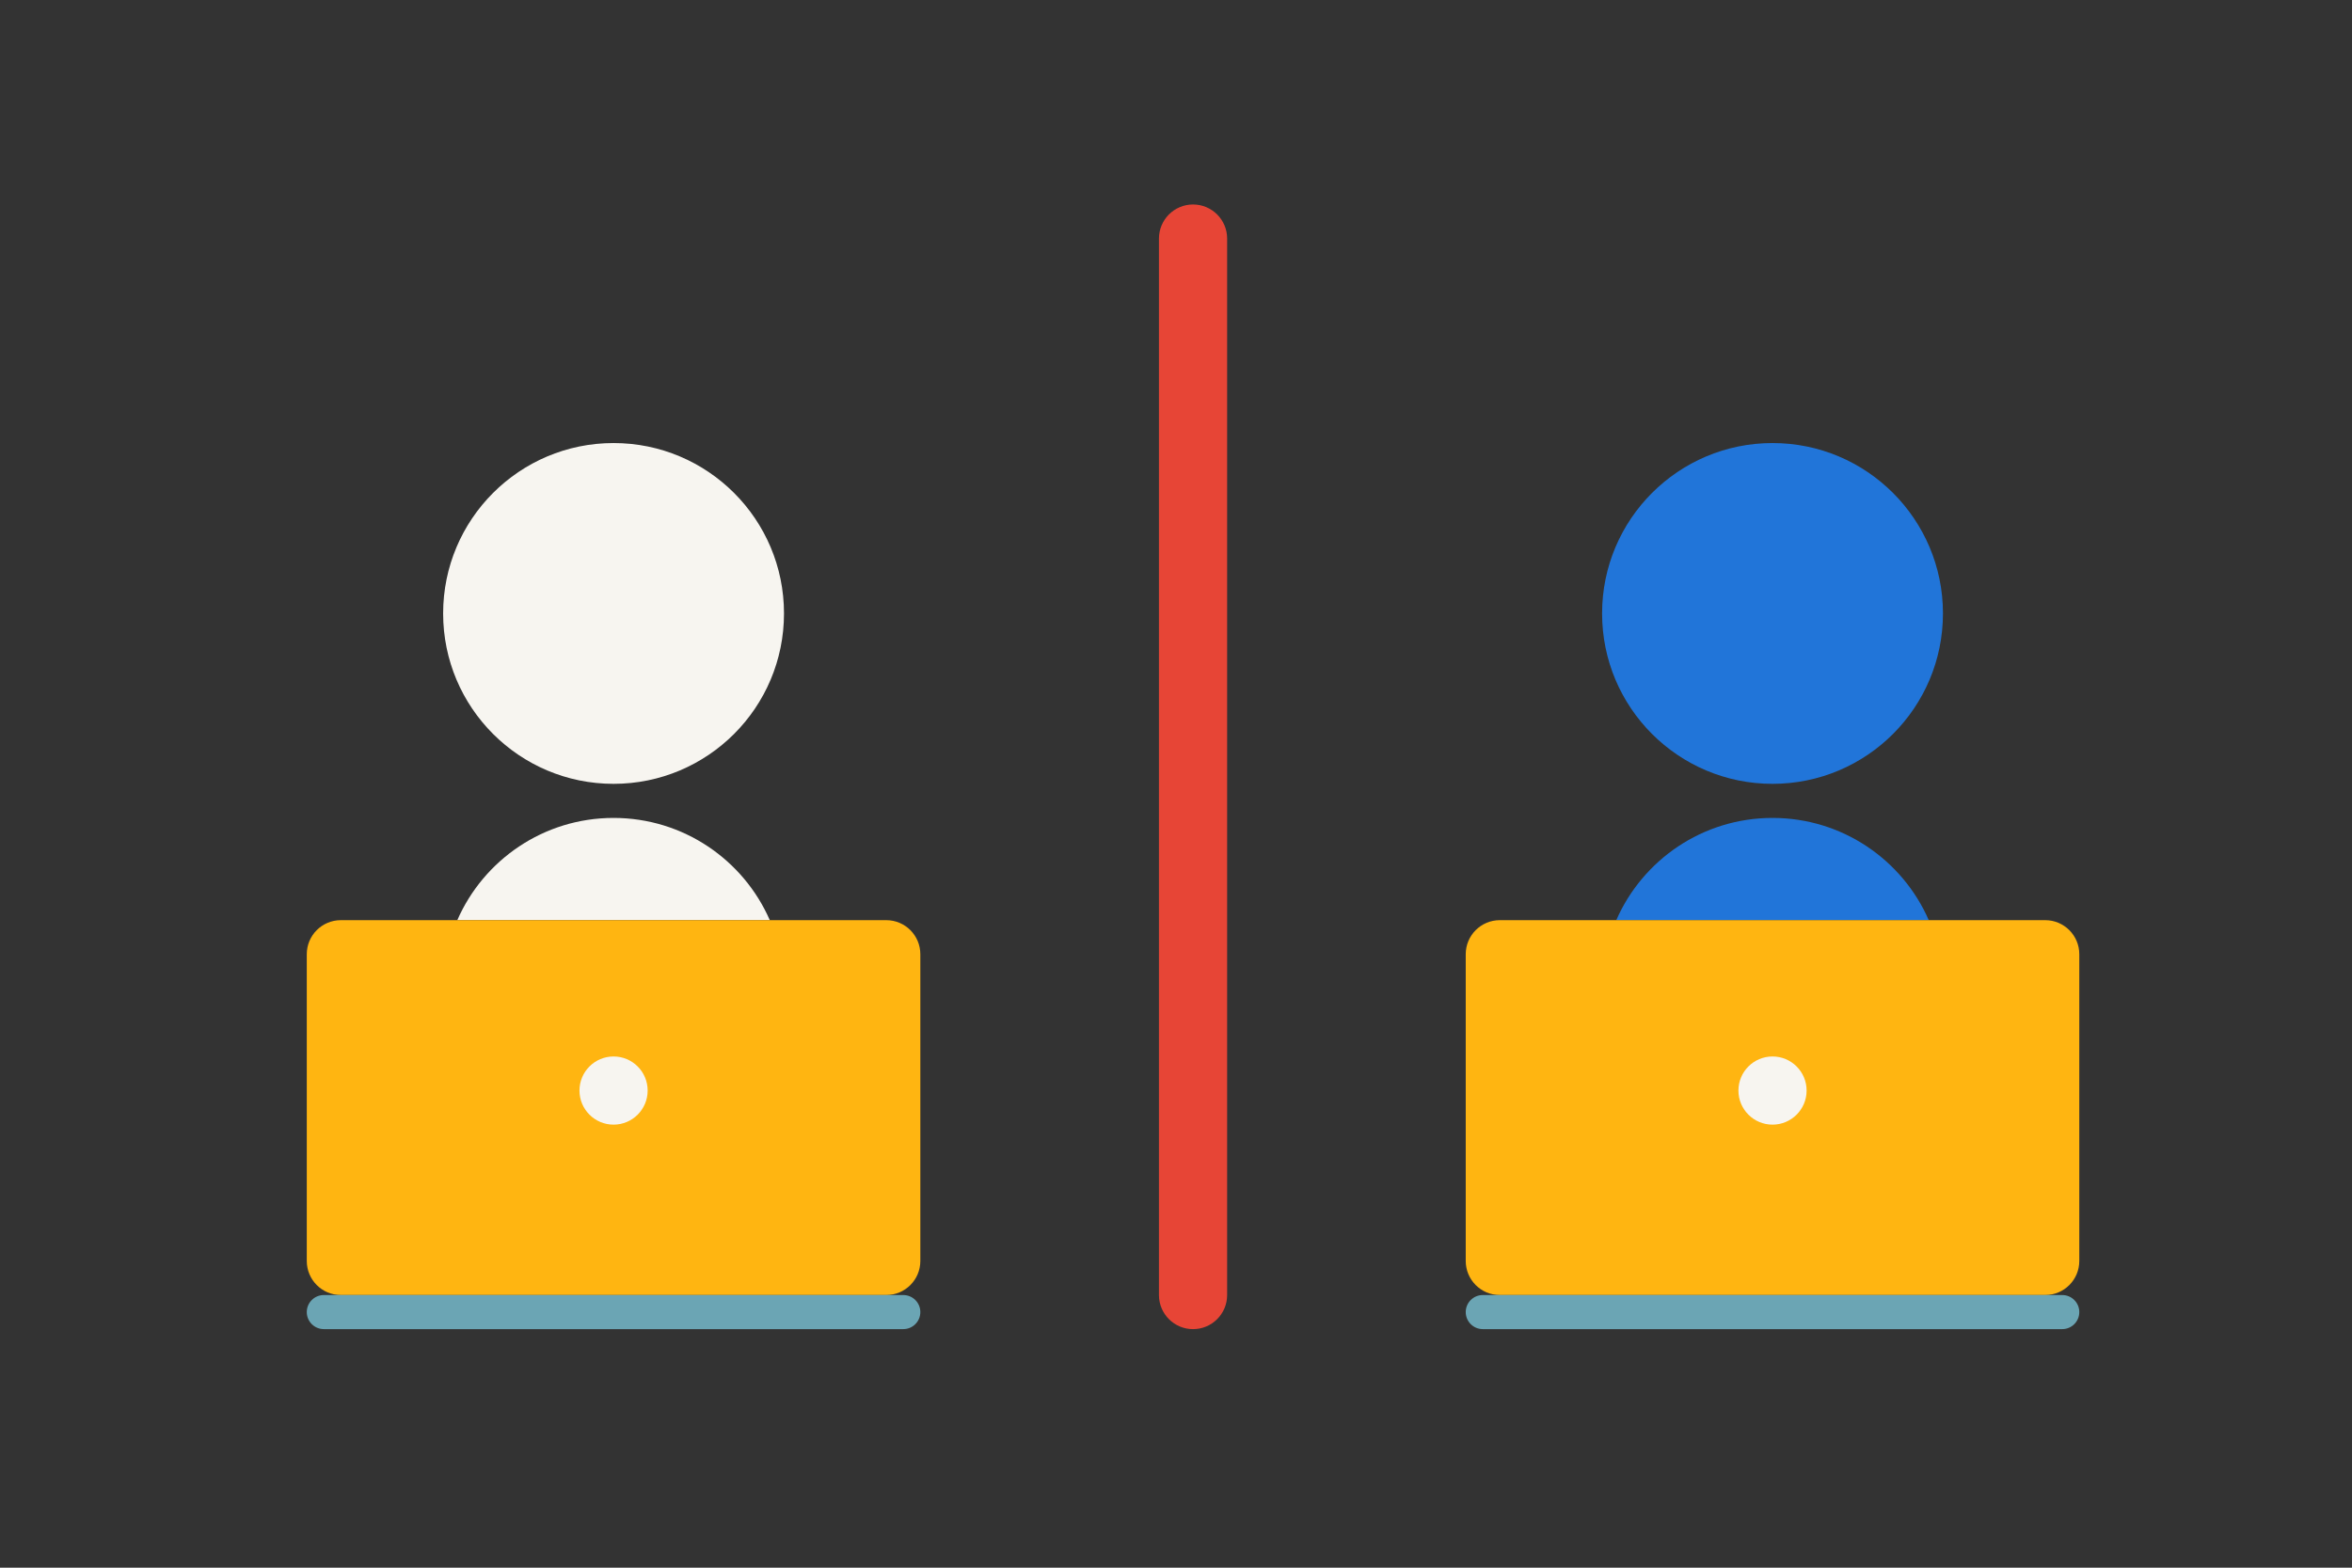<?xml version="1.0" encoding="utf-8"?>
<!-- Generator: Adobe Illustrator 24.1.2, SVG Export Plug-In . SVG Version: 6.00 Build 0)  -->
<svg version="1.1" xmlns="http://www.w3.org/2000/svg" xmlns:xlink="http://www.w3.org/1999/xlink" x="0px" y="0px"
	 viewBox="0 0 1275 850" style="enable-background:new 0 0 1275 850;" xml:space="preserve">
<rect x="0" y="0" width="1275" height="850" fill="#333333" stroke="none"/>
<style type="text/css">
	.st0{fill:#F7F5F0;}
	.st1{fill:#FFB511;}
	.st2{fill:#6BA5B4;}
	.st3{fill:#2175D9;}
	.st4{fill:#E74536;}
</style>
<g id="Laag_1">
</g>
<g id="Illustratie">
	<g>
		<g>
			<path class="st0" d="M425,332.61c0,51.03-41.36,92.39-92.39,92.39s-92.39-41.36-92.39-92.39s41.37-92.39,92.39-92.39
				S425,281.58,425,332.61"/>
			<path class="st0" d="M417.3,498.91c-14.26-32.63-46.81-55.43-84.7-55.43s-70.44,22.81-84.7,55.43H417.3z"/>
			<path class="st1" d="M480.44,702.17H184.78c-10.21,0-18.48-8.27-18.48-18.48v-166.3c0-10.21,8.27-18.48,18.48-18.48h295.65
				c10.21,0,18.48,8.27,18.48,18.48v166.3C498.91,693.9,490.64,702.17,480.44,702.17z"/>
			<circle class="st0" cx="332.61" cy="591.3" r="18.48"/>
			<path class="st2" d="M489.67,720.65H175.54c-5.1,0-9.24-4.14-9.24-9.24v0c0-5.1,4.14-9.24,9.24-9.24h314.13
				c5.1,0,9.24,4.14,9.24,9.24v0C498.91,716.52,494.78,720.65,489.67,720.65z"/>
		</g>
		<g>
			<path class="st3" d="M1053.26,332.61c0,51.03-41.36,92.39-92.39,92.39s-92.39-41.36-92.39-92.39s41.37-92.39,92.39-92.39
				S1053.26,281.58,1053.26,332.61"/>
			<path class="st3" d="M1045.57,498.91c-14.26-32.63-46.81-55.43-84.7-55.43s-70.44,22.81-84.7,55.43H1045.57z"/>
			<path class="st1" d="M1108.7,702.17H813.04c-10.21,0-18.48-8.27-18.48-18.48v-166.3c0-10.21,8.27-18.48,18.48-18.48h295.65
				c10.21,0,18.48,8.27,18.48,18.48v166.3C1127.17,693.9,1118.9,702.17,1108.7,702.17z"/>
			<circle class="st0" cx="960.87" cy="591.3" r="18.48"/>
			<path class="st2" d="M1117.93,720.65H803.8c-5.1,0-9.24-4.14-9.24-9.24v0c0-5.1,4.14-9.24,9.24-9.24h314.13
				c5.1,0,9.24,4.14,9.24,9.24v0C1127.17,716.52,1123.04,720.65,1117.93,720.65z"/>
		</g>
		<path class="st4" d="M646.74,110.87L646.74,110.87c-10.21,0-18.48,8.27-18.48,18.48v572.83c0,10.21,8.27,18.48,18.48,18.48h0
			c10.21,0,18.48-8.27,18.48-18.48V129.35C665.22,119.14,656.94,110.87,646.74,110.87z"/>
	</g>
</g>
</svg>
